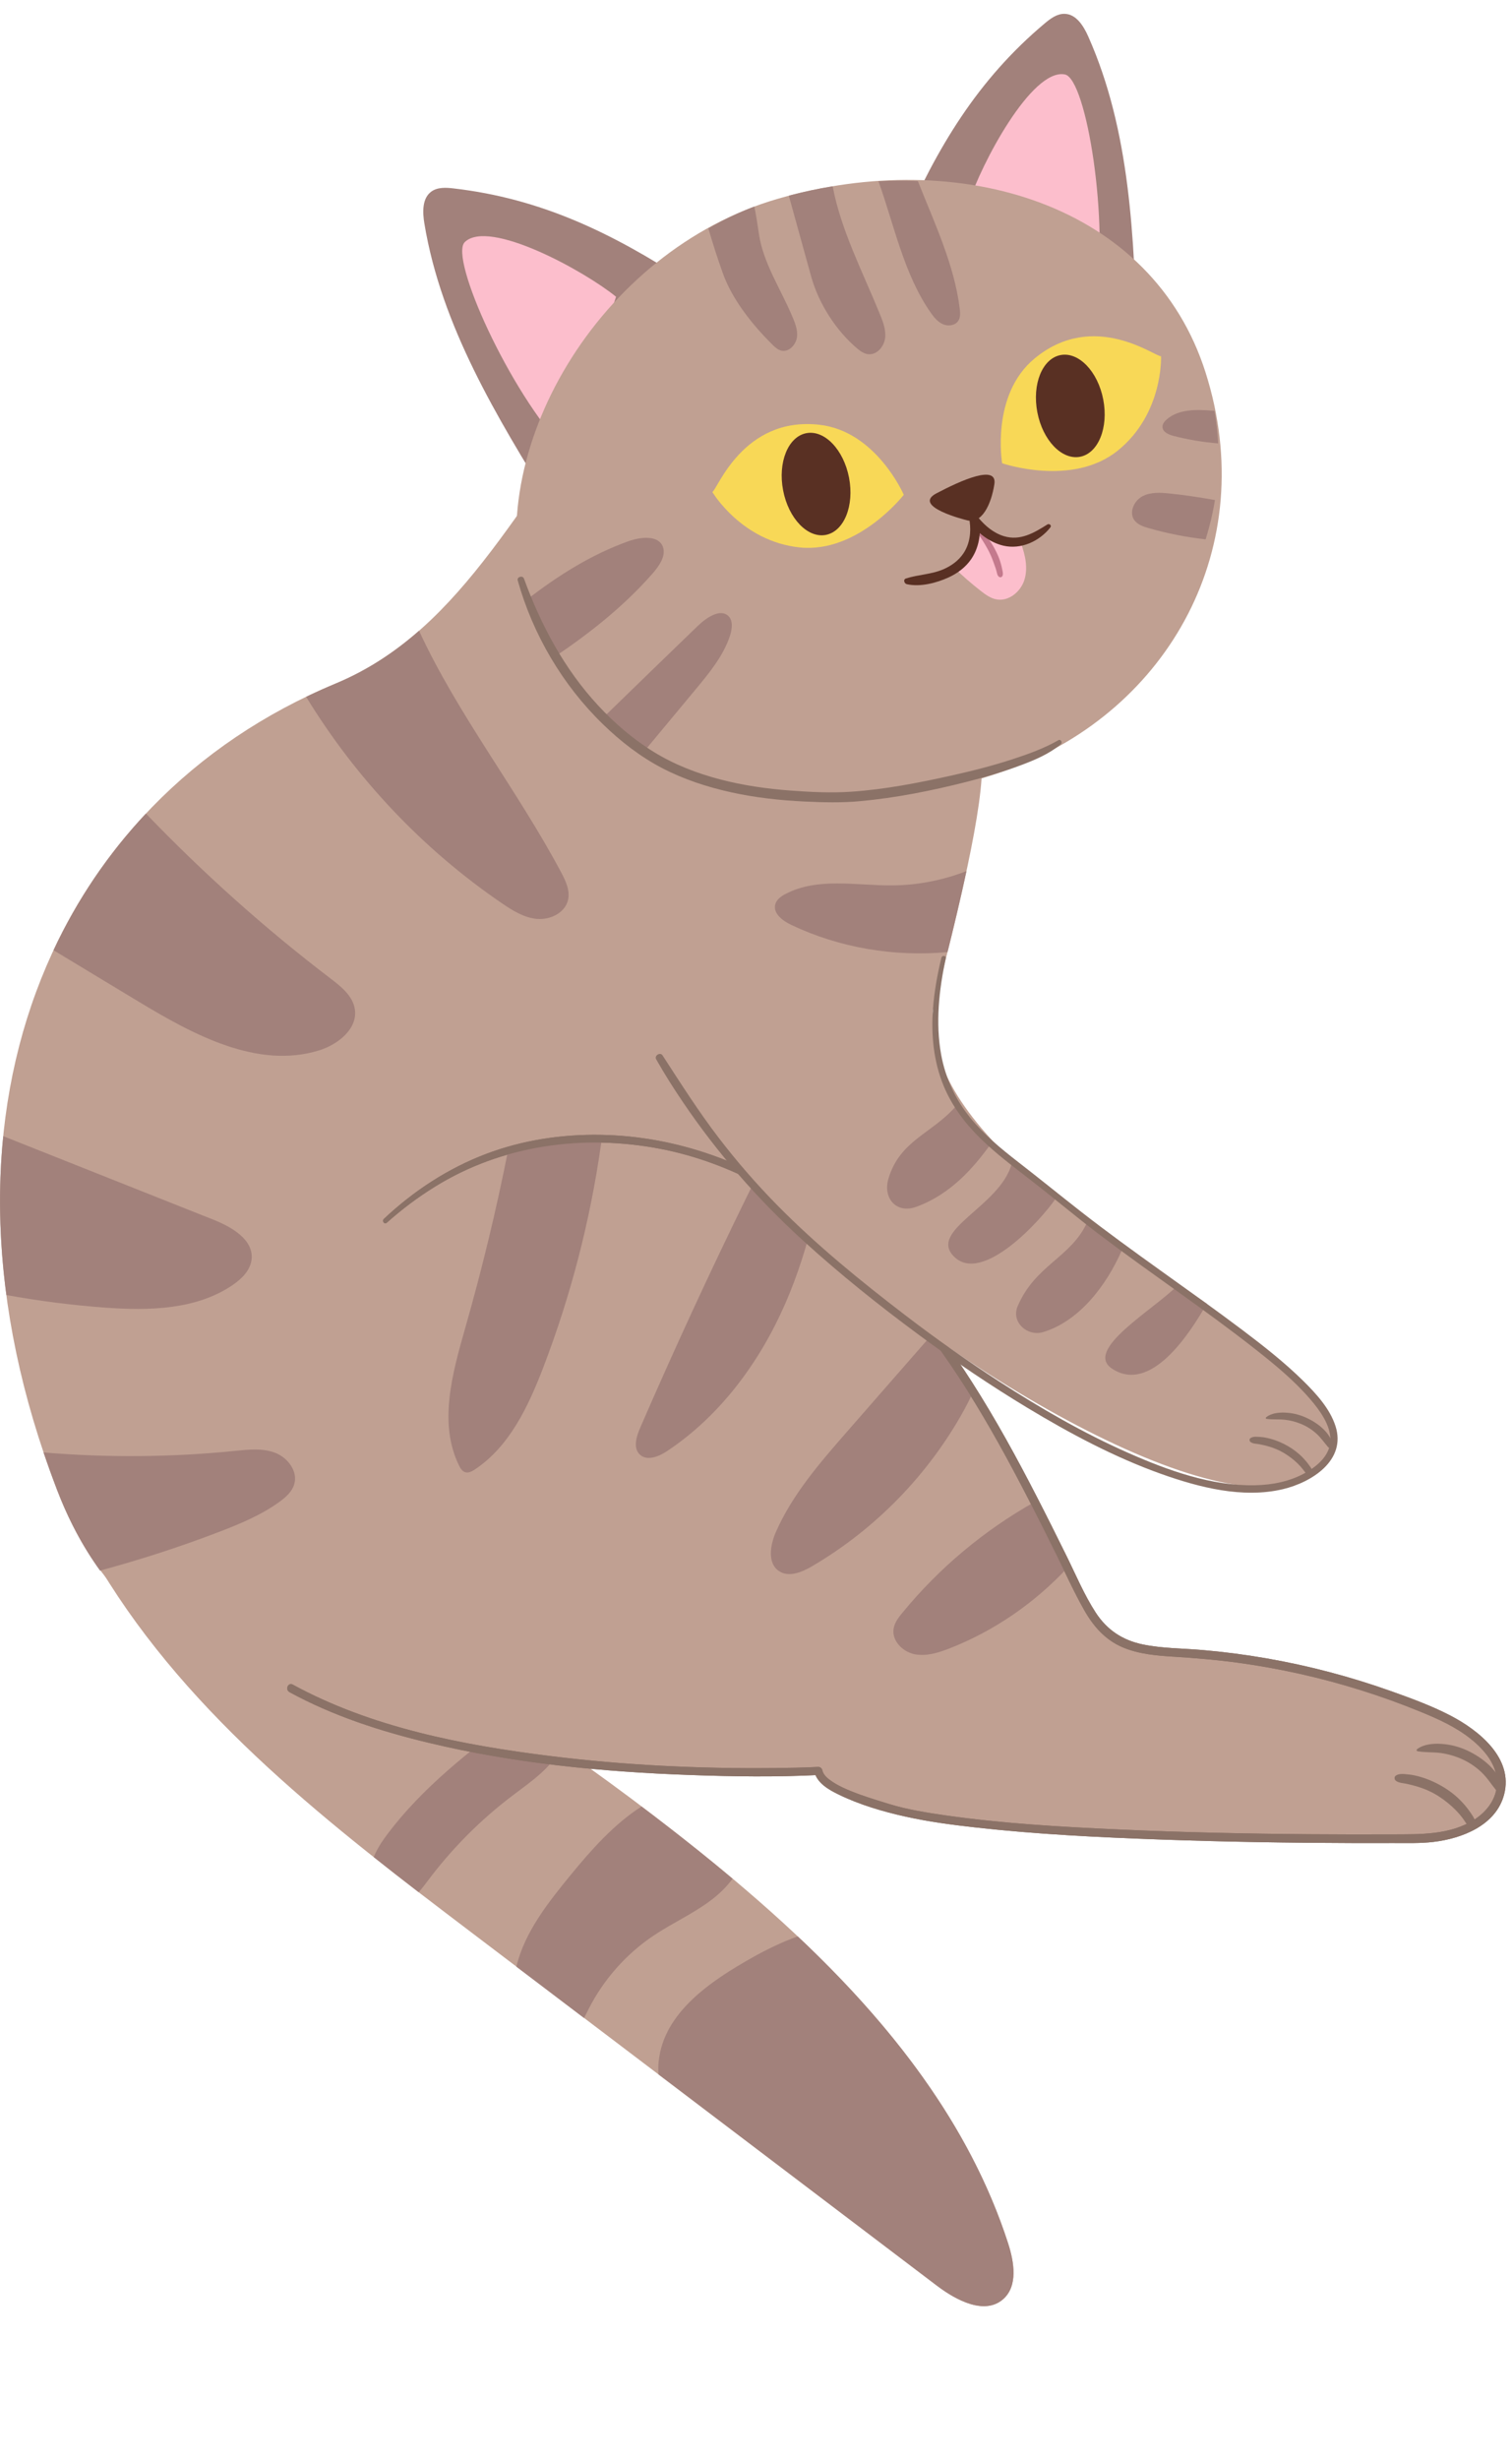 <?xml version="1.0" encoding="UTF-8"?> <svg xmlns="http://www.w3.org/2000/svg" width="83" height="135" viewBox="0 0 83 135" fill="none"> <path d="M3.109 81.696C-4.668 61.402 2.776 44.012 18.422 37.51C25.598 34.526 28.672 26.951 34.564 19.841C34.919 19.739 51.073 39.76 53.406 40.487C55.741 41.213 49.161 61.519 49.612 62.705C51.57 67.87 40.035 78.308 40.072 84.289C40.103 88.892 44.373 98.071 37.294 96.754C16.939 92.967 7.409 92.926 3.106 81.696H3.109Z" fill="#C0A092"></path> <path d="M17.931 87.971C25.103 91.879 31.93 96.421 38.309 101.526C45.567 107.339 52.483 114.258 55.344 123.114C55.676 124.144 55.884 125.44 55.077 126.159C54.071 127.057 52.509 126.244 51.434 125.428C42.907 118.96 34.379 112.491 25.852 106.023C18.247 100.255 10.456 94.284 5.525 86.104" fill="#C0A092"></path> <path d="M36.163 113.08C36.451 110.44 38.988 108.717 41.3 107.418C42.068 106.986 42.92 106.569 43.791 106.258C48.862 111.035 53.221 116.54 55.342 123.112C55.673 124.142 55.881 125.438 55.075 126.157C54.068 127.055 52.507 126.242 51.432 125.426C46.337 121.563 41.243 117.698 36.147 113.832C36.132 113.583 36.131 113.333 36.16 113.076L36.163 113.08Z" fill="#A2817B"></path> <path d="M31.328 102.887C32.446 101.516 33.739 100.066 35.217 99.132C36.256 99.918 37.29 100.712 38.307 101.529C38.947 102.042 39.583 102.563 40.215 103.094C39.879 103.551 39.457 103.955 39.006 104.292C38.021 105.032 36.88 105.54 35.859 106.228C34.363 107.235 33.129 108.632 32.312 110.243C32.229 110.406 32.148 110.575 32.06 110.738C30.823 109.798 29.585 108.859 28.345 107.92C28.804 106.017 30.082 104.41 31.326 102.887L31.328 102.887Z" fill="#A2817B"></path> <path d="M21.293 100.613C23.205 98.083 25.74 96.107 28.284 94.212C29.127 94.77 29.963 95.339 30.794 95.916C30.259 97.019 29.151 97.762 28.157 98.514C26.38 99.855 24.795 101.45 23.464 103.233C23.314 103.433 23.155 103.643 22.981 103.834C22.154 103.199 21.333 102.557 20.515 101.908C20.7 101.445 20.991 101.012 21.293 100.613V100.613Z" fill="#A2817B"></path> <path d="M48.99 17.246L48.713 17.708Z" fill="#F8F0D4"></path> <path d="M49.031 17.258L48.98 17.39L48.954 17.456L48.947 17.472C48.945 17.444 48.945 17.439 48.947 17.453C48.956 17.481 48.95 17.514 48.933 17.537C48.908 17.577 48.875 17.614 48.847 17.651C48.833 17.67 48.817 17.691 48.803 17.709C48.786 17.73 48.775 17.744 48.749 17.753C48.74 17.756 48.733 17.758 48.724 17.763C48.698 17.772 48.661 17.753 48.656 17.723C48.654 17.709 48.649 17.691 48.649 17.677C48.649 17.653 48.661 17.635 48.67 17.616L48.707 17.537L48.742 17.463C48.752 17.444 48.759 17.423 48.775 17.409C48.794 17.39 48.817 17.386 48.84 17.377L48.803 17.4L48.961 17.218C48.989 17.186 49.05 17.218 49.033 17.26L49.031 17.258Z" fill="#F8F0D4"></path> <path d="M37.685 15.443C33.542 12.746 29.665 10.892 24.906 10.34C24.485 10.29 24.023 10.264 23.68 10.511C23.169 10.88 23.192 11.64 23.295 12.262C24.223 17.881 27.273 22.885 30.265 27.728" fill="#A2817B"></path> <path d="M33.818 16.285C32.071 14.861 26.843 11.995 25.515 13.284C24.635 14.135 27.992 21.542 31.017 24.676" fill="#FCBECC"></path> <path d="M49.474 12.596C51.452 8.06 53.671 4.377 57.341 1.291C57.664 1.018 58.035 0.741 58.459 0.759C59.088 0.786 59.486 1.432 59.742 2.01C62.055 7.212 62.255 13.074 62.419 18.766" fill="#A2817B"></path> <path d="M53.166 11.166C53.843 9.016 56.634 3.74 58.451 4.084C59.653 4.309 60.919 12.346 60.114 16.63" fill="#FCBECC"></path> <path d="M66.185 20.462C69.206 29.999 64.16 38.961 55.446 42.192C45.377 45.924 32.13 43.91 28.88 33.177C26.369 24.881 32.844 13.754 42.712 10.904C52.739 8.009 63.257 11.21 66.185 20.46L66.185 20.462Z" fill="#C0A092"></path> <path d="M52.343 31.121C52.819 31.586 53.323 32.025 53.847 32.433C54.103 32.632 54.374 32.829 54.691 32.889C55.36 33.021 56.021 32.483 56.229 31.835C56.436 31.186 56.289 30.477 56.052 29.837C56.052 29.837 54.582 29.612 54.216 29.301C53.847 28.989 53.573 28.857 53.573 28.857C53.573 28.857 53.208 30.83 52.883 30.962C52.557 31.094 52.343 31.121 52.343 31.121V31.121Z" fill="#FCBECC"></path> <path d="M54.814 31.632C54.736 31.552 54.727 31.427 54.697 31.323C54.671 31.228 54.64 31.131 54.604 31.038C54.53 30.828 54.454 30.618 54.36 30.416C54.175 30.013 53.934 29.649 53.696 29.281C53.637 29.191 53.741 29.05 53.837 29.132C54.196 29.436 54.468 29.834 54.674 30.253C54.778 30.461 54.867 30.673 54.931 30.896C54.965 31.014 54.995 31.132 55.017 31.251C55.04 31.37 55.079 31.486 55.032 31.597C54.992 31.692 54.878 31.7 54.811 31.63L54.814 31.632Z" fill="#C47A8D"></path> <path d="M53.065 28.545C53.065 28.545 50.019 27.804 51.401 27.074C52.782 26.345 54.754 25.472 54.585 26.566C54.419 27.662 53.895 28.796 53.063 28.545L53.065 28.545Z" fill="#593023"></path> <path d="M57.656 28.945C57.059 29.704 56.044 30.17 55.081 29.944C54.365 29.775 53.749 29.305 53.284 28.745L53.758 28.537C53.863 29.281 53.737 30.065 53.307 30.691C53.002 31.132 52.559 31.463 52.075 31.684C51.403 31.993 50.514 32.222 49.78 32.058C49.641 32.027 49.56 31.799 49.732 31.743C50.416 31.524 51.137 31.525 51.805 31.231C52.232 31.042 52.616 30.765 52.881 30.374C53.235 29.854 53.313 29.204 53.228 28.612C53.188 28.348 53.533 28.199 53.702 28.404C54.078 28.856 54.542 29.251 55.113 29.424C56.007 29.691 56.759 29.245 57.493 28.781C57.596 28.716 57.746 28.827 57.66 28.939L57.656 28.945Z" fill="#593023"></path> <path d="M43.752 18.49C43.8 18.059 43.61 17.643 43.44 17.245C42.835 15.84 41.912 14.424 41.672 12.911C41.59 12.396 41.52 11.856 41.41 11.334C40.535 11.666 39.691 12.07 38.885 12.533C39.128 13.367 39.392 14.198 39.687 15.015C40.208 16.463 41.33 17.857 42.426 18.936C42.558 19.066 42.705 19.195 42.883 19.238C43.303 19.342 43.702 18.919 43.749 18.488L43.752 18.49Z" fill="#A2817B"></path> <path d="M47.668 19.436C48.143 19.485 48.539 19.008 48.589 18.534C48.64 18.058 48.448 17.595 48.266 17.154C47.345 14.9 46.16 12.617 45.709 10.224C44.906 10.352 44.103 10.523 43.301 10.737C43.71 12.219 44.119 13.701 44.531 15.183C44.938 16.653 45.897 18.151 47.065 19.132C47.243 19.28 47.442 19.416 47.671 19.441L47.668 19.436Z" fill="#A2817B"></path> <path d="M48.224 9.949C49.086 12.358 49.627 15.087 51.111 17.185C51.288 17.436 51.496 17.682 51.782 17.799C52.065 17.916 52.442 17.861 52.607 17.601C52.733 17.405 52.711 17.155 52.682 16.926C52.383 14.509 51.28 12.202 50.386 9.937C49.674 9.906 48.951 9.909 48.224 9.949V9.949Z" fill="#A2817B"></path> <path d="M34.501 29.699C32.458 30.425 30.6 31.6 28.849 32.962C29.246 34.115 29.743 35.169 30.331 36.12C32.333 34.782 34.221 33.293 35.811 31.485C36.184 31.061 36.568 30.504 36.393 30.017C36.16 29.363 35.201 29.449 34.498 29.699L34.501 29.699Z" fill="#A2817B"></path> <path d="M38.314 34.337C36.575 36.016 34.84 37.697 33.109 39.381C33.85 40.022 34.648 40.582 35.503 41.059C36.398 39.983 37.291 38.908 38.185 37.831C38.937 36.926 39.707 35.988 40.067 34.901C40.196 34.511 40.25 34.04 39.968 33.788C39.528 33.396 38.788 33.88 38.316 34.337L38.314 34.337Z" fill="#A2817B"></path> <path d="M64.228 27.083C63.715 27.029 63.169 26.992 62.714 27.233C62.26 27.473 61.968 28.096 62.256 28.526C62.431 28.784 62.751 28.893 63.051 28.98C64.075 29.274 65.123 29.478 66.182 29.598C66.402 28.891 66.576 28.173 66.693 27.44C65.877 27.293 65.055 27.17 64.228 27.083V27.083Z" fill="#A2817B"></path> <path d="M66.562 22.536C65.687 22.47 64.714 22.439 64.051 23.01C63.924 23.119 63.807 23.266 63.814 23.432C63.825 23.708 64.144 23.848 64.411 23.918C65.216 24.128 66.04 24.262 66.868 24.332C66.837 23.739 66.773 23.142 66.666 22.541C66.63 22.539 66.597 22.535 66.561 22.533L66.562 22.536Z" fill="#A2817B"></path> <path d="M58.231 40.84C57.607 41.361 56.857 41.682 56.105 41.967C55.123 42.337 54.113 42.638 53.095 42.896C51.164 43.386 49.187 43.784 47.201 43.965C46.202 44.057 45.193 44.032 44.194 43.985C42.826 43.921 41.459 43.771 40.12 43.474C38.815 43.185 37.532 42.767 36.343 42.147C35.145 41.521 34.072 40.688 33.103 39.747C30.885 37.597 29.253 34.822 28.419 31.848C28.364 31.654 28.691 31.56 28.761 31.747C29.691 34.297 30.973 36.703 32.826 38.704C33.73 39.682 34.761 40.569 35.898 41.268C37.035 41.967 38.265 42.437 39.534 42.77C40.804 43.102 42.113 43.288 43.422 43.384C44.52 43.465 45.644 43.521 46.739 43.444C48.574 43.319 50.414 42.961 52.208 42.562C53.351 42.307 54.495 42.02 55.607 41.654C56.454 41.378 57.327 41.062 58.101 40.618C58.231 40.544 58.344 40.746 58.235 40.835L58.231 40.84Z" fill="#8B7267"></path> <path d="M63.733 19.546C63.474 19.623 60.065 16.964 56.792 19.672C54.373 21.672 55.011 25.421 55.011 25.421C55.011 25.421 58.865 26.749 61.367 24.72C63.869 22.694 63.735 19.546 63.735 19.546L63.733 19.546Z" fill="#F8D857"></path> <path d="M56.944 22.625C56.648 21.083 57.217 19.678 58.216 19.485C59.215 19.292 60.266 20.384 60.562 21.925C60.859 23.467 60.29 24.872 59.291 25.065C58.291 25.258 57.241 24.166 56.944 22.625Z" fill="#593023"></path> <path d="M39.103 26.997C39.361 26.918 40.769 22.828 44.989 23.31C48.104 23.664 49.613 27.152 49.613 27.152C49.613 27.152 47.107 30.37 43.904 30.041C40.701 29.709 39.103 26.997 39.103 26.997Z" fill="#F8D857"></path> <path d="M42.989 26.911C42.692 25.37 43.261 23.965 44.261 23.771C45.26 23.578 46.31 24.671 46.607 26.212C46.904 27.753 46.334 29.159 45.335 29.352C44.336 29.545 43.285 28.452 42.989 26.911Z" fill="#593023"></path> <path d="M21.148 66.994C25.16 63.3 29.942 61.977 35.187 62.65C41.141 63.416 46.376 67.187 50.184 71.836C53.993 76.484 56.592 81.983 59.264 87.367C59.688 88.221 60.139 89.105 60.89 89.695C62.004 90.57 63.529 90.62 64.943 90.707C69.737 91.002 74.476 92.139 78.88 94.057C80.723 94.859 82.816 96.407 82.351 98.364C81.922 100.172 79.668 100.877 77.812 100.894C70.093 100.962 53.615 100.772 48.615 99.172C47.616 98.853 45.107 98.176 44.921 97.186C44.921 97.186 26.028 98.163 15.978 92.654" fill="#C0A092"></path> <path d="M21.07 66.888C22.699 65.356 24.581 64.119 26.676 63.324C28.687 62.562 30.84 62.237 32.986 62.275C37.201 62.347 41.173 63.838 44.597 66.259C48.181 68.793 51.026 72.188 53.374 75.869C54.662 77.886 55.812 79.989 56.907 82.118C57.461 83.194 58.001 84.275 58.536 85.36C59.072 86.445 59.512 87.508 60.145 88.485C60.767 89.445 61.627 90.01 62.739 90.239C63.8 90.457 64.896 90.45 65.969 90.541C68.342 90.743 70.698 91.154 72.999 91.761C74.132 92.06 75.254 92.407 76.359 92.8C77.453 93.19 78.568 93.597 79.603 94.132C81.166 94.942 83.094 96.468 82.566 98.478C82.118 100.17 80.259 100.888 78.688 101.075C77.97 101.161 77.237 101.135 76.515 101.137C75.778 101.14 75.041 101.139 74.304 101.138C70.798 101.129 67.289 101.071 63.785 100.946C60.355 100.825 56.915 100.658 53.502 100.275C52.232 100.133 50.957 99.964 49.71 99.686C48.47 99.412 47.178 99.031 46.038 98.475C45.492 98.21 44.845 97.846 44.699 97.205L44.947 97.401C42.603 97.523 40.243 97.487 37.898 97.403C33.079 97.232 28.227 96.764 23.533 95.635C20.896 95.003 18.279 94.159 15.889 92.854C15.636 92.716 15.814 92.301 16.07 92.441C20.367 94.787 25.366 95.759 30.179 96.358C34.252 96.865 38.365 97.062 42.468 97.021C43.277 97.013 44.09 97.001 44.897 96.959C45.027 96.953 45.116 97.029 45.145 97.154C45.209 97.442 45.503 97.648 45.733 97.799C46.061 98.013 46.423 98.172 46.785 98.316C47.438 98.578 48.114 98.779 48.785 98.987C49.805 99.302 50.871 99.47 51.925 99.621C55.052 100.067 58.221 100.247 61.375 100.39C64.878 100.549 68.384 100.624 71.892 100.652C73.405 100.664 74.917 100.666 76.428 100.66C77.959 100.653 79.599 100.707 80.942 99.844C81.649 99.389 82.181 98.669 82.176 97.801C82.172 96.817 81.47 96.007 80.741 95.424C79.911 94.761 78.95 94.329 77.974 93.93C76.908 93.492 75.823 93.101 74.725 92.756C72.511 92.059 70.235 91.552 67.935 91.239C66.794 91.085 65.647 90.987 64.5 90.915C63.524 90.855 62.518 90.778 61.608 90.387C60.666 89.981 60.017 89.239 59.52 88.36C58.97 87.394 58.512 86.373 58.019 85.377C56.982 83.281 55.931 81.192 54.789 79.153C52.616 75.272 50.071 71.535 46.744 68.554C43.775 65.893 40.197 63.802 36.254 63.043C32.018 62.226 27.558 62.83 23.865 65.126C22.93 65.706 22.053 66.365 21.23 67.099C21.103 67.212 20.95 67.003 21.072 66.888L21.07 66.888Z" fill="#8B7267"></path> <path d="M33.033 62.488C33.019 62.59 33.006 62.693 32.992 62.795C32.398 66.993 31.327 71.124 29.806 75.081C28.99 77.2 27.956 79.386 26.064 80.638C25.906 80.743 25.712 80.846 25.532 80.785C25.371 80.734 25.275 80.572 25.199 80.422C24.061 78.113 24.828 75.366 25.533 72.892C26.452 69.672 27.24 66.414 27.891 63.128C29.534 62.656 31.252 62.447 33.033 62.486L33.033 62.488Z" fill="#A2817B"></path> <path d="M43.096 71.557C41.693 74.764 39.528 77.696 36.616 79.63C36.162 79.93 35.515 80.192 35.122 79.817C34.748 79.463 34.927 78.844 35.133 78.37C37.001 74.062 38.968 69.799 41.035 65.585C41.187 65.271 41.346 64.957 41.513 64.649C42.622 65.215 43.687 65.876 44.706 66.615C44.313 68.307 43.793 69.965 43.098 71.557L43.096 71.557Z" fill="#A2817B"></path> <path d="M42.772 86.221C42.112 85.79 42.276 84.787 42.593 84.064C43.5 82.004 45.003 80.276 46.481 78.581C48.061 76.774 49.639 74.966 51.219 73.161C51.998 74.2 52.726 75.271 53.416 76.371C53.268 76.719 53.095 77.058 52.916 77.384C50.97 80.918 48.056 83.909 44.578 85.947C44.025 86.271 43.312 86.571 42.774 86.22L42.772 86.221Z" fill="#A2817B"></path> <path d="M58.602 86.025C56.803 87.96 54.575 89.498 52.114 90.459C51.498 90.698 50.833 90.907 50.185 90.77C49.539 90.632 48.949 90.029 49.053 89.375C49.107 89.04 49.324 88.757 49.539 88.497C51.552 86.042 54.027 83.971 56.794 82.42C57.406 83.618 58.003 84.822 58.599 86.026L58.602 86.025Z" fill="#A2817B"></path> <path d="M21.07 66.888C22.699 65.356 24.581 64.119 26.676 63.324C28.687 62.562 30.84 62.237 32.986 62.275C37.201 62.347 41.173 63.838 44.597 66.259C48.181 68.793 51.026 72.188 53.374 75.869C54.662 77.886 55.812 79.989 56.907 82.118C57.461 83.194 58.001 84.275 58.536 85.36C59.072 86.445 59.512 87.508 60.145 88.485C60.767 89.445 61.627 90.01 62.739 90.239C63.8 90.457 64.896 90.45 65.969 90.541C68.342 90.743 70.698 91.154 72.999 91.761C74.132 92.06 75.254 92.407 76.359 92.8C77.453 93.19 78.568 93.597 79.603 94.132C81.166 94.942 83.094 96.468 82.566 98.478C82.118 100.17 80.259 100.888 78.688 101.075C77.97 101.161 77.237 101.135 76.515 101.137C75.778 101.14 75.041 101.139 74.304 101.138C70.798 101.129 67.289 101.071 63.785 100.946C60.355 100.825 56.915 100.658 53.502 100.275C52.232 100.133 50.957 99.964 49.71 99.686C48.47 99.412 47.178 99.031 46.038 98.475C45.492 98.21 44.845 97.846 44.699 97.205L44.947 97.401C42.603 97.523 40.243 97.487 37.898 97.403C33.079 97.232 28.227 96.764 23.533 95.635C20.896 95.003 18.279 94.159 15.889 92.854C15.636 92.716 15.814 92.301 16.07 92.441C20.367 94.787 25.366 95.759 30.179 96.358C34.252 96.865 38.365 97.062 42.468 97.021C43.277 97.013 44.09 97.001 44.897 96.959C45.027 96.953 45.116 97.029 45.145 97.154C45.209 97.442 45.503 97.648 45.733 97.799C46.061 98.013 46.423 98.172 46.785 98.316C47.438 98.578 48.114 98.779 48.785 98.987C49.805 99.302 50.871 99.47 51.925 99.621C55.052 100.067 58.221 100.247 61.375 100.39C64.878 100.549 68.384 100.624 71.892 100.652C73.405 100.664 74.917 100.666 76.428 100.66C77.959 100.653 79.599 100.707 80.942 99.844C81.649 99.389 82.181 98.669 82.176 97.801C82.172 96.817 81.47 96.007 80.741 95.424C79.911 94.761 78.95 94.329 77.974 93.93C76.908 93.492 75.823 93.101 74.725 92.756C72.511 92.059 70.235 91.552 67.935 91.239C66.794 91.085 65.647 90.987 64.5 90.915C63.524 90.855 62.518 90.778 61.608 90.387C60.666 89.981 60.017 89.239 59.52 88.36C58.97 87.394 58.512 86.373 58.019 85.377C56.982 83.281 55.931 81.192 54.789 79.153C52.616 75.272 50.071 71.535 46.744 68.554C43.775 65.893 40.197 63.802 36.254 63.043C32.018 62.226 27.558 62.83 23.865 65.126C22.93 65.706 22.053 66.365 21.23 67.099C21.103 67.212 20.95 67.003 21.072 66.888L21.07 66.888Z" fill="#8B7267"></path> <path d="M76.621 97.436C76.814 97.305 77.077 97.351 77.299 97.371C77.54 97.392 77.771 97.444 78.004 97.515C78.45 97.647 78.871 97.843 79.27 98.086C79.668 98.329 80.021 98.622 80.331 98.968C80.479 99.133 80.617 99.308 80.74 99.493C80.854 99.665 81.061 99.935 80.956 100.149C80.92 100.224 80.847 100.263 80.767 100.254C80.566 100.233 80.442 99.983 80.336 99.834C80.21 99.662 80.073 99.495 79.924 99.344C79.639 99.05 79.308 98.785 78.964 98.563C78.619 98.342 78.229 98.168 77.833 98.046C77.641 97.987 77.444 97.94 77.249 97.893C77.054 97.846 76.785 97.85 76.619 97.713C76.536 97.645 76.526 97.501 76.621 97.436V97.436Z" fill="#8B7267"></path> <path d="M77.789 95.984C78.161 95.705 78.69 95.666 79.138 95.695C79.626 95.728 80.104 95.854 80.55 96.061C81.367 96.442 82.307 97.166 82.484 98.109C82.522 98.308 82.253 98.387 82.138 98.248C81.868 97.92 81.645 97.559 81.336 97.263C81.027 96.967 80.683 96.732 80.302 96.554C79.92 96.377 79.508 96.253 79.092 96.197C78.676 96.141 78.237 96.17 77.819 96.1C77.764 96.09 77.744 96.018 77.789 95.984V95.984Z" fill="#8B7267"></path> <path d="M36.83 57.759C36.83 57.759 38.447 63.251 43.322 67.03C53.129 76.023 68.793 84.908 72.609 80.385C75.98 76.393 64.365 71.22 57.412 65.357C47.875 57.317 52.251 54.265 51.9 49.069" fill="#C0A092"></path> <path d="M54.308 62.889C53.433 64.068 52.212 65.524 50.305 66.221C49.192 66.629 48.465 65.734 48.764 64.703C49.382 62.564 51.188 62.202 52.495 60.677" fill="#A2817B"></path> <path d="M57.935 65.792C57.143 66.951 53.922 70.506 52.368 68.953C50.923 67.509 54.909 66.2 55.537 63.859" fill="#A2817B"></path> <path d="M61.586 68.599C60.714 70.597 59.209 72.51 57.263 73.098C56.388 73.361 55.497 72.545 55.861 71.685C56.831 69.402 58.796 69.016 59.678 67.07" fill="#A2817B"></path> <path d="M66.246 71.541C65.294 73.215 63.165 76.485 61.056 75.113C59.453 74.072 63.347 71.865 64.684 70.5" fill="#A2817B"></path> <path d="M68.643 78.918C68.79 78.813 68.991 78.842 69.164 78.851C69.351 78.861 69.528 78.897 69.709 78.943C70.056 79.034 70.385 79.173 70.696 79.352C71.007 79.531 71.287 79.747 71.535 80.007C71.654 80.13 71.763 80.261 71.862 80.402C71.954 80.531 72.119 80.735 72.045 80.901C72.019 80.96 71.965 80.991 71.901 80.987C71.746 80.975 71.645 80.785 71.558 80.674C71.458 80.543 71.348 80.421 71.23 80.304C71.001 80.085 70.742 79.888 70.471 79.727C70.2 79.566 69.894 79.442 69.588 79.357C69.438 79.316 69.286 79.285 69.135 79.253C68.985 79.222 68.777 79.232 68.647 79.129C68.583 79.078 68.571 78.969 68.643 78.916L68.643 78.918Z" fill="#8B7267"></path> <path d="M69.504 77.771C69.783 77.547 70.19 77.502 70.535 77.516C70.913 77.53 71.283 77.615 71.632 77.765C72.27 78.038 73.01 78.573 73.171 79.295C73.206 79.448 72.999 79.514 72.906 79.411C72.691 79.165 72.511 78.891 72.266 78.672C72.022 78.452 71.751 78.279 71.453 78.152C71.154 78.025 70.836 77.939 70.511 77.906C70.187 77.873 69.853 77.906 69.527 77.861C69.484 77.856 69.469 77.8 69.502 77.773L69.504 77.771Z" fill="#8B7267"></path> <path d="M51.918 52.579C51.549 54.31 51.345 56.123 51.665 57.879C51.896 59.146 52.438 60.314 53.244 61.315C54.007 62.261 54.95 63.034 55.905 63.775C57.046 64.66 58.165 65.569 59.302 66.459C62.205 68.729 65.274 70.777 68.216 72.995C69.371 73.868 70.519 74.768 71.551 75.786C72.255 76.483 73 77.293 73.311 78.255C73.916 80.136 72.007 81.343 70.423 81.718C68.22 82.239 65.835 81.625 63.754 80.885C61.18 79.967 58.745 78.668 56.407 77.258C54.368 76.029 52.392 74.69 50.477 73.277C48.264 71.644 46.104 69.918 44.072 68.066C41.583 65.796 39.378 63.272 37.49 60.481C36.97 59.714 36.475 58.935 36.02 58.128C35.904 57.924 36.242 57.715 36.37 57.913C37.365 59.448 38.343 60.987 39.458 62.443C40.446 63.734 41.514 64.962 42.654 66.122C44.829 68.333 47.252 70.304 49.711 72.185C51.378 73.461 53.095 74.673 54.857 75.814C57.122 77.28 59.472 78.641 61.941 79.73C64.107 80.685 66.5 81.553 68.901 81.503C69.862 81.483 70.826 81.29 71.666 80.815C72.334 80.439 73.022 79.846 73.031 79.018C73.041 78.191 72.436 77.373 71.907 76.761C71.033 75.747 69.985 74.886 68.937 74.06C66.157 71.87 63.205 69.908 60.383 67.771C59.081 66.786 57.837 65.731 56.547 64.733C55.611 64.008 54.661 63.297 53.815 62.467C52.974 61.643 52.257 60.687 51.803 59.593C51.249 58.253 51.107 56.794 51.215 55.356C51.285 54.411 51.456 53.477 51.677 52.556C51.714 52.407 51.952 52.43 51.919 52.586L51.918 52.579Z" fill="#8B7267"></path> <path d="M29.492 50.427C28.774 50.366 28.136 49.966 27.543 49.561C23.215 46.607 19.537 42.711 16.805 38.238C17.334 37.982 17.873 37.74 18.424 37.51C20.157 36.788 21.651 35.799 23.003 34.612C25.129 39.218 28.4 43.349 30.803 47.869C31.054 48.339 31.302 48.867 31.181 49.386C31.019 50.089 30.213 50.485 29.495 50.424L29.492 50.427Z" fill="#A2817B"></path> <path d="M8.011 44.645C11.155 47.917 14.544 50.952 18.152 53.701C18.733 54.143 19.367 54.653 19.479 55.377C19.644 56.456 18.554 57.32 17.511 57.641C14.135 58.684 10.623 56.785 7.598 54.958C6.043 54.02 4.491 53.08 2.937 52.142C4.236 49.363 5.943 46.847 8.009 44.645H8.011Z" fill="#A2817B"></path> <path d="M13.81 69.108C13.747 69.706 13.271 70.174 12.776 70.513C10.766 71.884 8.157 71.931 5.734 71.752C3.929 71.619 2.133 71.389 0.351 71.065C-0.051 68.037 -0.1 65.121 0.179 62.347C4.027 63.876 7.872 65.403 11.719 66.932C12.727 67.332 13.926 68.028 13.812 69.108H13.81Z" fill="#A2817B"></path> <path d="M3.109 81.696C2.853 81.028 2.614 80.363 2.391 79.702C5.894 79.997 9.426 79.969 12.925 79.615C13.656 79.541 14.423 79.457 15.108 79.723C15.796 79.988 16.361 80.733 16.154 81.442C16.035 81.855 15.692 82.157 15.348 82.408C14.353 83.13 13.206 83.609 12.06 84.049C9.909 84.875 7.716 85.585 5.49 86.186C4.554 84.889 3.764 83.409 3.109 81.696V81.696Z" fill="#A2817B"></path> <path d="M42.561 49.617C42.635 49.354 42.879 49.181 43.121 49.056C44.882 48.129 47.01 48.602 48.999 48.586C50.383 48.574 51.763 48.302 53.055 47.801C52.748 49.226 52.388 50.743 52.014 52.246C49.082 52.514 46.078 52.014 43.418 50.745C42.953 50.524 42.421 50.115 42.559 49.619L42.561 49.617Z" fill="#A2817B"></path> </svg> 